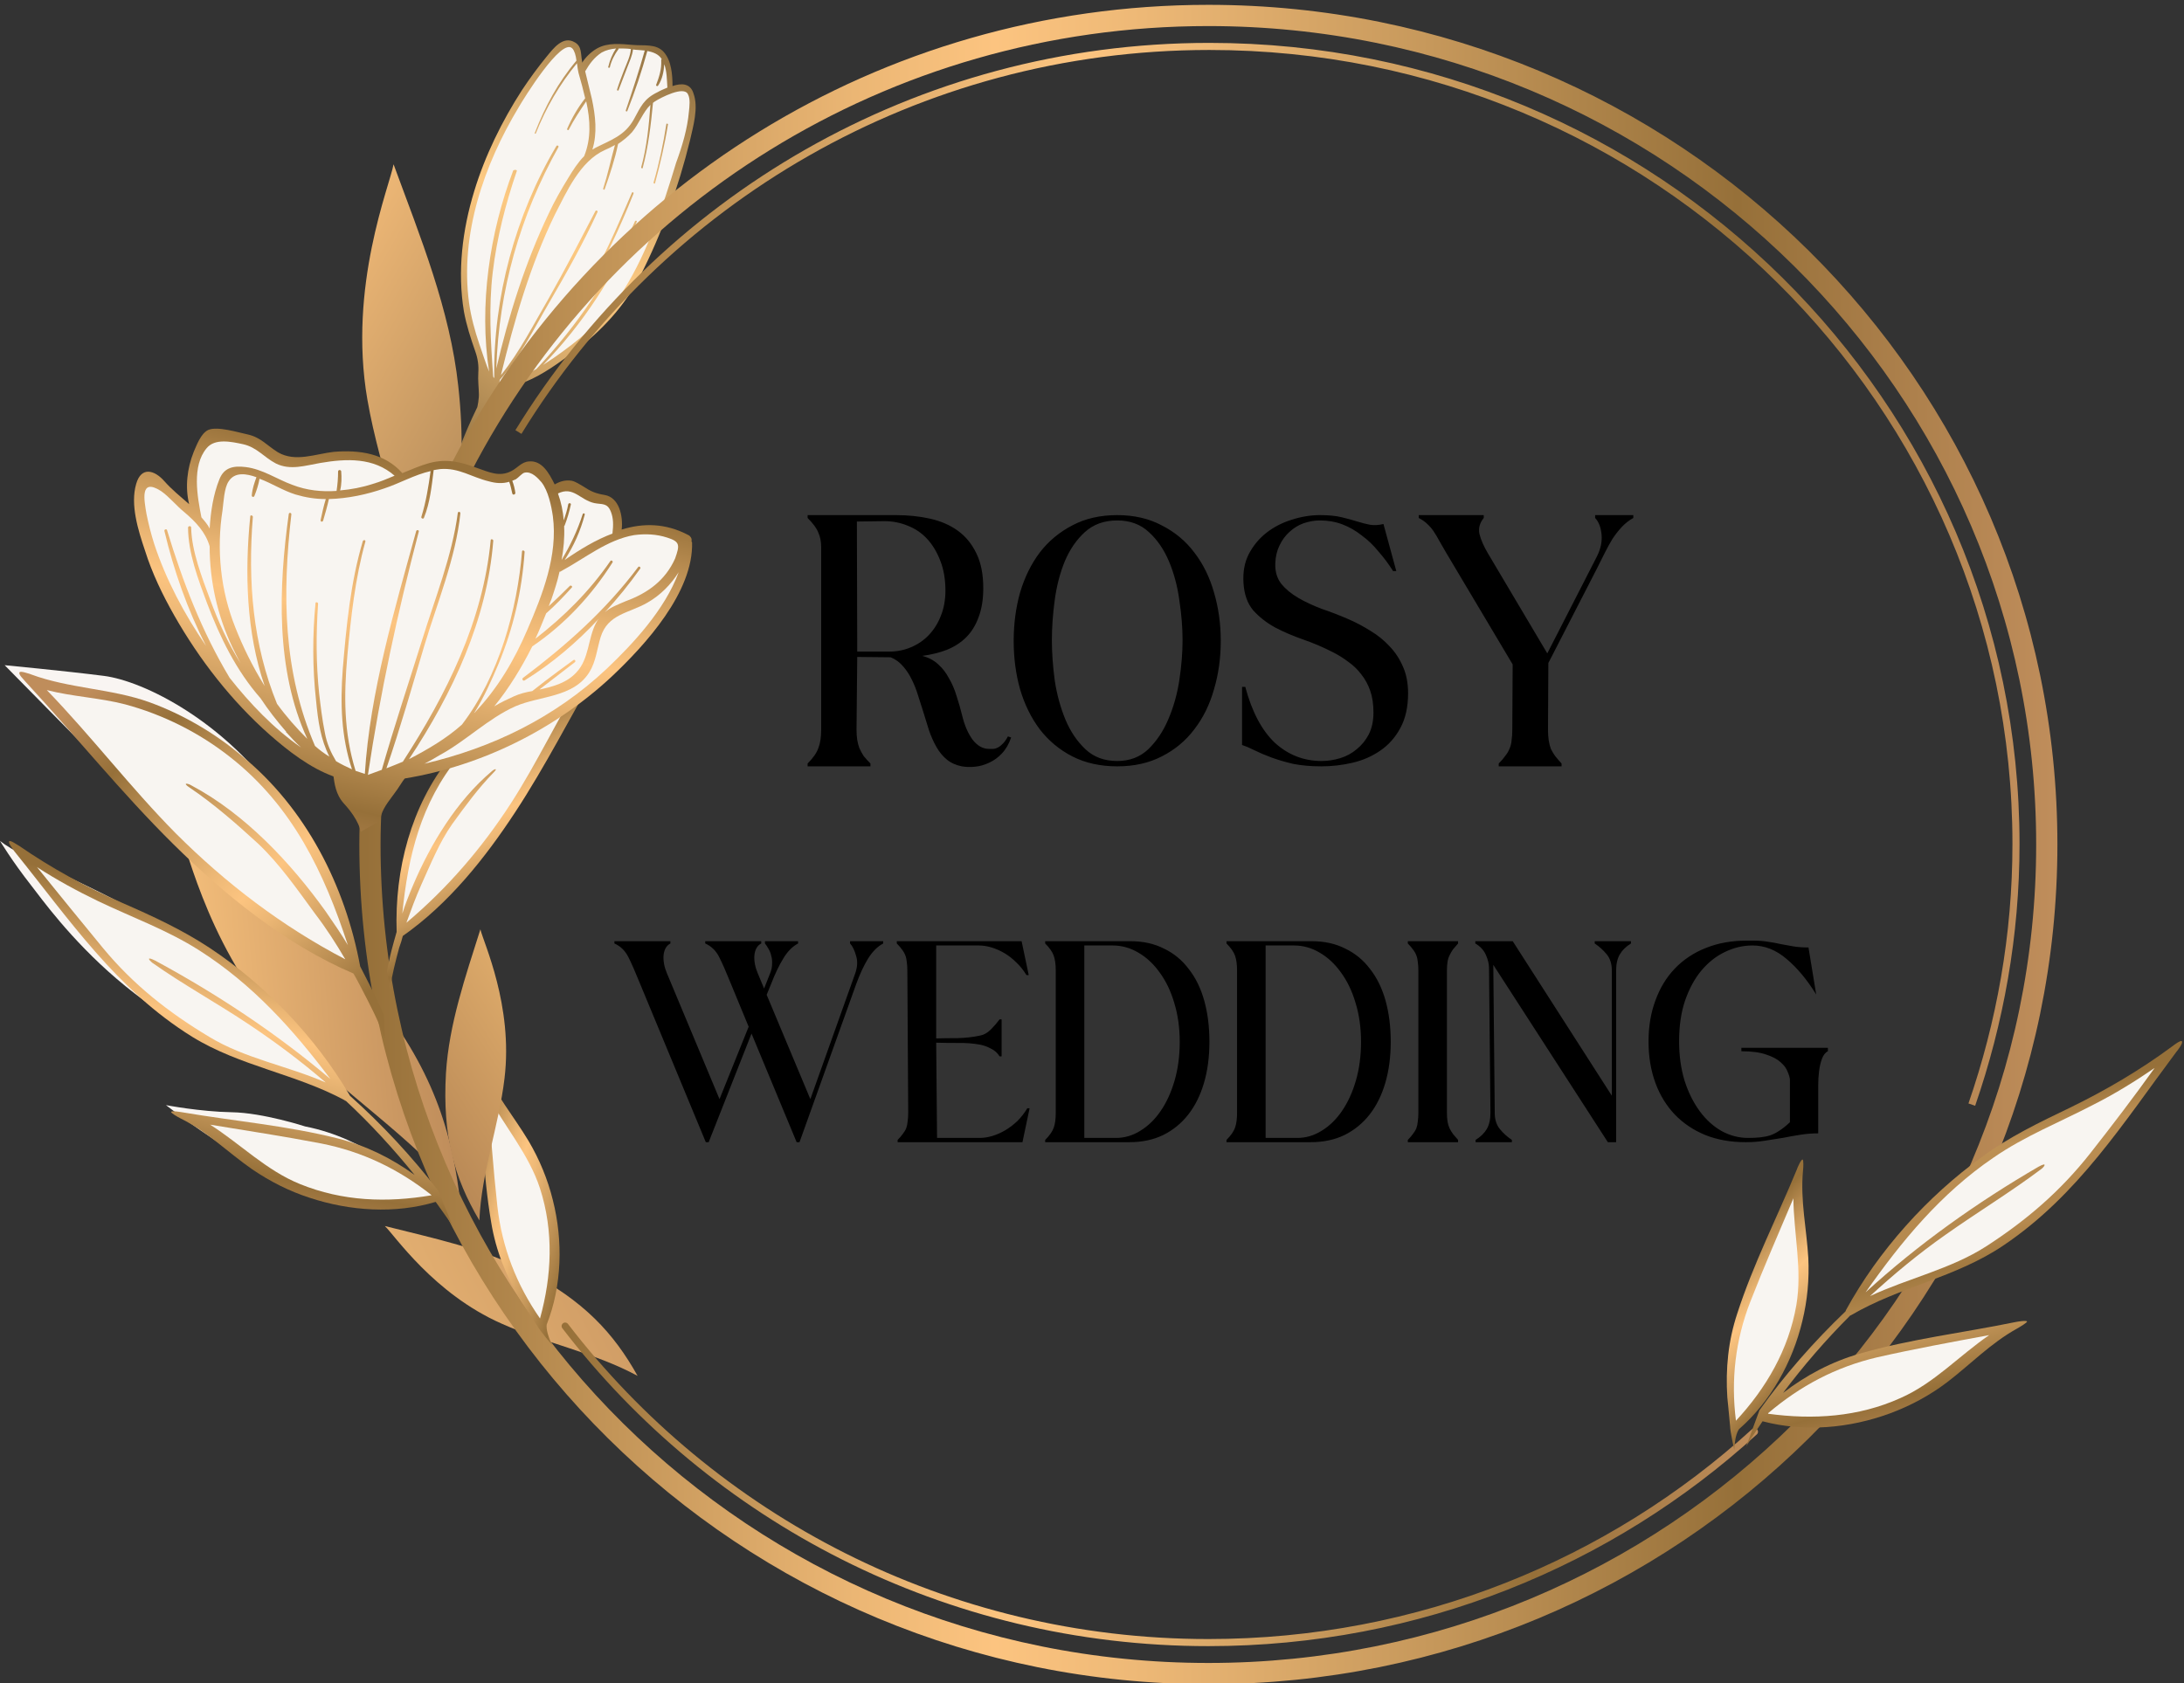 <svg width="144" height="111" viewBox="0 0 144 111" fill="none" xmlns="http://www.w3.org/2000/svg">
<rect x="0" y="0" width="144" height="111" fill="#333333" stroke="none"/>
<g clip-path="url(#clip0_366_109)">
<path d="M45.664 6.212C45.664 6.212 45.799 7.586 45.257 9.529C44.715 11.439 43.835 13.952 43.225 15.56C42.615 17.168 41.836 18.609 40.684 20.183C39.533 21.758 37.636 23.333 35.976 24.271C34.316 25.209 33.232 25.712 32.555 25.175C31.877 24.639 30.794 21.189 30.658 19.513C30.556 17.838 30.624 15.124 31.302 13.215C32.013 11.271 32.589 9.462 33.91 7.251C35.197 5.006 36.925 2.829 37.534 2.929C38.144 2.996 38.279 4.604 38.279 4.604C38.279 4.604 39.025 3.197 40.244 3.063C41.464 2.929 42.209 3.063 42.988 3.298C43.767 3.499 44.377 4.303 44.241 5.777C44.241 5.777 44.241 6.011 44.444 5.978C44.648 5.911 45.291 5.509 45.664 6.212Z" fill="#F8F5F1"/>
<path d="M43.936 8.189C43.936 8.122 44.071 8.155 44.037 8.222C43.834 9.529 43.529 10.802 43.191 12.075C43.191 12.142 43.089 12.109 43.089 12.042C43.462 10.769 43.732 9.496 43.936 8.189Z" fill="url(#paint0_linear_366_109)"/>
<path d="M45.493 9.261C44.748 12.31 43.63 15.426 42.207 18.207C41.157 20.217 39.667 21.825 37.838 23.199C36.889 23.902 35.805 24.706 34.654 25.175C34.315 25.309 34.01 25.511 33.739 25.745C33.637 25.812 33.536 25.913 33.4 26.013C33.4 26.013 33.4 26.013 33.367 26.013C32.621 26.583 32.011 27.32 31.639 28.157C31.029 29.564 30.453 31.005 29.979 32.513C29.335 34.556 28.861 36.667 28.387 38.744L27.676 38.677C28.59 34.623 29.64 30.603 31.47 26.851C31.47 26.851 31.605 26.281 31.571 25.879C31.571 25.645 31.503 25.075 31.537 24.572C31.571 24.103 31.503 23.634 31.334 23.165C31.029 22.294 30.758 21.457 30.589 20.552C30.148 17.905 30.487 15.158 31.266 12.612C31.978 10.266 33.096 7.988 34.416 5.944C34.925 5.174 35.467 4.437 36.042 3.733C36.483 3.197 37.126 2.326 37.905 2.795C38.38 3.063 38.278 3.566 38.38 4.035C38.38 4.068 38.38 4.102 38.38 4.135C38.617 3.767 38.956 3.432 39.362 3.197C40.073 2.795 40.92 2.896 41.733 2.963C42.444 3.03 43.257 2.862 43.766 3.432C44.274 4.001 44.341 4.939 44.341 5.676C44.917 5.475 45.527 5.475 45.73 6.179C46.069 7.117 45.696 8.357 45.493 9.261ZM45.425 7.352C45.459 7.017 45.527 6.514 45.358 6.213C45.087 5.643 43.562 6.447 43.19 6.682C43.156 6.715 43.088 6.749 43.054 6.782C42.919 8.223 42.749 9.663 42.377 11.07C42.377 11.137 42.275 11.104 42.275 11.037C42.648 9.697 42.783 8.29 42.885 6.916C42.377 7.419 42.139 8.156 41.665 8.725C41.394 9.027 41.09 9.261 40.751 9.496C40.547 10.501 40.209 11.506 39.87 12.478C39.836 12.545 39.768 12.511 39.768 12.444C40.073 11.506 40.276 10.534 40.547 9.563C40.31 9.697 40.107 9.797 39.87 9.898C38.244 10.635 37.363 12.645 36.584 14.153C34.959 17.503 33.908 21.122 33.028 24.74C34.281 23.199 35.196 21.356 36.178 19.681C37.262 17.771 38.244 15.861 39.26 13.918C39.294 13.851 39.43 13.885 39.396 13.985C38.447 16.062 37.33 18.039 36.178 20.016C35.196 21.691 34.281 23.567 32.96 25.041C32.96 25.108 32.926 25.142 32.926 25.209C33.163 25.175 33.4 25.142 33.604 25.075C35.365 23.4 36.957 21.624 38.278 19.58C39.667 17.403 40.649 15.057 41.665 12.712C41.699 12.645 41.801 12.679 41.767 12.779C39.972 17.269 37.634 21.758 33.908 25.008C34.416 24.84 34.891 24.606 35.365 24.338C38.109 21.423 40.243 18.24 41.869 14.588C41.902 14.521 42.038 14.555 41.97 14.655C40.581 18.106 38.413 21.39 35.805 24.07C36.279 23.768 36.72 23.467 37.126 23.165C38.684 22.026 40.141 20.72 41.157 19.078C42.715 16.565 43.732 13.55 44.578 10.736C44.985 9.63 45.324 8.491 45.425 7.352ZM34.078 11.271C33.333 13.449 32.757 15.694 32.486 17.972C32.215 20.284 32.35 22.529 32.52 24.84L32.587 24.941V24.907C32.52 19.614 33.976 14.186 36.686 9.63C36.72 9.563 36.855 9.596 36.822 9.697C34.281 14.253 32.892 19.145 32.723 24.304C33.536 20.82 34.62 17.336 36.178 14.086C36.55 13.282 36.991 12.511 37.465 11.741C37.77 11.238 38.109 10.702 38.515 10.3C38.989 9.127 38.922 7.921 38.651 6.682C38.244 7.285 37.838 7.888 37.499 8.558C37.465 8.625 37.363 8.558 37.397 8.491C37.702 7.787 38.109 7.084 38.583 6.481C38.447 5.911 38.312 5.375 38.143 4.805C38.109 4.671 38.075 4.437 38.041 4.169C36.889 5.576 36.009 7.084 35.331 8.792C35.297 8.859 35.23 8.792 35.263 8.759C35.941 7.017 36.788 5.442 38.007 4.001C37.973 3.666 37.871 3.331 37.736 3.197C37.025 2.427 34.484 6.581 34.213 7.05C31.91 10.87 30.318 15.459 30.928 19.982C31.063 20.921 31.3 21.792 31.605 22.696C31.808 23.266 32.011 23.936 32.249 24.505C31.571 20.15 32.282 15.325 33.841 11.238C33.976 11.171 34.078 11.204 34.078 11.271ZM38.583 4.705C38.718 5.308 38.888 5.911 39.023 6.514C39.26 7.62 39.396 8.792 39.057 9.864C39.125 9.831 39.193 9.797 39.227 9.764C40.276 9.228 41.191 8.96 41.801 7.854C42.241 7.05 42.444 6.514 43.359 6.078C43.528 5.978 43.766 5.877 44.003 5.777C43.969 5.241 43.969 4.705 43.799 4.236C43.766 4.738 43.664 5.241 43.393 5.643C43.359 5.71 43.257 5.676 43.257 5.609C43.461 5.073 43.63 4.571 43.596 3.968C43.596 3.934 43.596 3.934 43.63 3.901C43.427 3.566 43.054 3.432 42.681 3.365C42.309 4.705 41.869 6.045 41.361 7.318C41.327 7.385 41.259 7.352 41.259 7.285C41.699 5.978 42.139 4.671 42.512 3.331C42.241 3.298 41.97 3.298 41.733 3.264C41.699 3.666 41.496 4.068 41.361 4.437C41.157 4.939 40.988 5.442 40.785 5.944C40.751 6.011 40.683 5.978 40.683 5.911C40.819 5.475 40.988 5.04 41.157 4.604C41.327 4.169 41.564 3.7 41.598 3.231C41.327 3.197 41.056 3.197 40.785 3.197V3.231C40.514 3.599 40.31 4.001 40.209 4.437C40.175 4.504 40.073 4.47 40.107 4.403C40.209 3.968 40.378 3.566 40.615 3.197C40.276 3.231 39.972 3.298 39.667 3.465C39.159 3.8 38.854 4.236 38.583 4.705Z" fill="url(#paint1_linear_366_109)"/>
<path d="M11.824 54.791C12.4 56.064 13.89 63.133 19.242 68.594C22.731 72.18 27.067 74.927 30.285 78.779C29.642 73.72 28.016 69.532 23.748 64.541C20.36 60.654 16.024 57.773 11.824 54.791Z" fill="url(#paint2_linear_366_109)"/>
<path d="M25.949 10.835C25.712 12.209 22.934 18.876 24.222 26.347C25.069 31.239 27.067 35.929 27.541 40.888C29.878 36.365 30.929 31.976 30.217 25.476C29.675 20.417 27.711 15.626 25.949 10.835Z" fill="url(#paint3_linear_366_109)"/>
<path d="M25.374 80.857C26.018 81.461 28.592 85.314 33.063 87.29C35.976 88.597 39.194 89.2 42.04 90.741C40.447 87.893 38.483 85.782 34.757 83.839C31.81 82.331 28.558 81.661 25.374 80.857Z" fill="url(#paint4_linear_366_109)"/>
<path d="M24.459 53.016C24.425 53.92 24.392 54.791 24.392 55.696C24.392 85.916 49.153 110.374 79.673 110.374C110.226 110.374 134.953 85.882 134.953 55.696C134.953 25.476 110.192 1.019 79.673 1.019C58.197 1.019 39.567 13.113 30.421 30.837" stroke="url(#paint5_linear_366_109)" stroke-width="1.4" stroke-miterlimit="10"/>
<path d="M130.009 72.85C131.872 67.456 132.922 61.694 132.922 55.663C132.922 26.615 109.109 3.062 79.741 3.062C60.433 3.062 43.531 13.248 34.182 28.492" stroke="url(#paint6_linear_366_109)" stroke-width="0.467" stroke-miterlimit="10"/>
<path d="M37.263 87.457C46.984 100.121 62.363 108.33 79.672 108.33C93.56 108.33 106.194 103.07 115.679 94.426" stroke="url(#paint7_linear_366_109)" stroke-width="0.467" stroke-miterlimit="10" stroke-linecap="round" stroke-linejoin="round"/>
<path d="M22.223 61.292C22.223 61.292 19.547 60.387 16.024 58.076C12.501 55.764 10.096 53.687 8.03 51.676C5.997 49.666 0.307 43.87 0.307 43.87C0.307 43.87 4.202 44.239 6.844 44.574C9.486 44.909 14.872 47.589 18.53 52.883C22.189 58.21 22.223 61.292 22.223 61.292Z" fill="#F9F5F2"/>
<path d="M20.326 70.371C20.326 70.371 16.668 64.642 11.282 61.392C5.862 58.176 1.662 56.769 0.002 55.462C0.002 55.462 0.781 56.769 2.068 58.41C3.355 60.052 9.69 69.165 20.326 70.371Z" fill="#F9F5F2"/>
<path d="M26.864 77.775C26.864 77.775 24.222 75.095 20.123 74.291C20.123 74.291 17.345 73.387 15.279 73.353C13.213 73.319 10.943 72.884 10.943 72.884C10.943 72.884 14.805 75.899 17.684 77.205C20.597 78.479 24.764 78.915 26.864 77.775Z" fill="#F9F5F2"/>
<path d="M0.611 55.477C0.713 55.41 1.119 55.712 1.255 55.779C3.389 57.253 5.658 58.493 8.029 59.531C10.028 60.402 11.993 61.307 13.822 62.513C17.514 64.959 20.799 68.41 23.035 72.196C23.069 72.229 23.069 72.263 23.069 72.263C25.203 74.172 27.134 76.249 28.895 78.528L29.844 80.84C29.437 80.27 28.997 79.634 28.726 79.265C26.05 80.069 23.069 79.868 20.427 78.997C19.072 78.561 17.819 77.924 16.633 77.121C15.041 76.015 13.686 74.641 11.925 73.771C11.654 73.636 11.281 73.401 11.281 73.335C11.315 73.234 11.891 73.335 12.094 73.368C15.448 73.938 18.936 74.239 22.256 75.077C24.119 75.546 25.813 76.384 27.337 77.489C25.948 75.781 24.458 74.139 22.798 72.598C22.764 72.598 22.73 72.598 22.73 72.564C19.512 70.822 15.82 70.32 12.67 68.376C7.657 65.26 4.574 60.637 0.95 56.148C0.882 56.047 0.51 55.578 0.611 55.477Z" fill="url(#paint8_linear_366_109)"/>
<path d="M21.173 75.412C18.734 74.942 16.295 74.574 13.856 74.172C15.855 75.445 17.549 77.187 19.784 78.092C22.596 79.231 25.509 79.331 28.456 78.829L28.422 78.795C26.254 77.087 23.883 75.947 21.173 75.412Z" fill="#F8F5F1"/>
<path d="M6.809 62.547C8.808 64.959 11.111 66.769 13.787 68.376C16.158 69.817 18.936 70.286 21.476 71.392C19.884 70.018 18.191 68.745 16.429 67.573C14.329 66.165 12.059 64.926 10.027 63.485C9.824 63.318 9.621 63.05 10.23 63.351C14.261 65.529 18.224 68.142 21.781 71.157C19.342 67.908 16.666 64.926 13.143 62.681C11.043 61.341 8.706 60.503 6.47 59.431C5.082 58.761 3.727 58.024 2.439 57.187C3.896 58.996 5.353 60.771 6.809 62.547Z" fill="#F8F5F1"/>
<path d="M36.418 88.73C36.113 88.094 36.011 87.658 36.045 87.357C37.061 84.777 37.129 81.828 36.452 79.148C36.113 77.775 35.571 76.468 34.86 75.262C33.877 73.62 32.624 72.146 31.879 70.337C31.777 70.069 31.574 69.667 31.506 69.667C31.405 69.667 31.439 70.269 31.472 70.471C31.777 73.821 31.811 77.272 32.387 80.623C32.692 82.498 33.403 84.241 34.385 85.849C34.385 85.849 35.029 86.82 35.435 87.457C35.571 87.725 36.418 88.73 36.418 88.73Z" fill="url(#paint9_linear_366_109)"/>
<path d="M35.605 86.954C36.383 84.14 36.519 81.225 35.605 78.377C34.859 76.099 33.267 74.29 32.149 72.213C32.353 74.659 32.522 77.104 32.793 79.55C33.098 82.264 34.046 84.71 35.605 86.954Z" fill="#F8F5F1"/>
<path d="M114.351 95.645C114.377 94.941 114.489 94.508 114.659 94.255C116.758 92.42 118.188 89.829 118.833 87.139C119.171 85.765 119.298 84.358 119.229 82.965C119.121 81.061 118.696 79.185 118.877 77.239C118.911 76.955 118.918 76.506 118.858 76.475C118.768 76.429 118.518 76.981 118.454 77.175C117.168 80.292 115.595 83.376 114.548 86.615C113.947 88.421 113.767 90.291 113.89 92.165C113.89 92.165 114.008 93.319 114.073 94.069C114.068 94.368 114.351 95.645 114.351 95.645Z" fill="url(#paint10_linear_366_109)"/>
<path d="M114.457 93.699C116.454 91.548 117.928 89.017 118.441 86.072C118.839 83.71 118.27 81.382 118.245 79.03C117.289 81.297 116.303 83.548 115.407 85.845C114.416 88.396 114.119 90.999 114.457 93.699Z" fill="#F8F5F1"/>
<path d="M23.748 63.736C23.748 63.736 24.493 65.177 24.764 65.747C24.933 66.115 25.137 66.517 25.306 66.919L25.374 68.494C24.967 67.355 24.391 66.249 23.815 65.144C23.646 64.809 23.477 64.507 23.307 64.206C18.836 62.296 14.839 59.046 11.418 55.662C7.997 52.278 4.982 48.526 1.696 44.975C1.561 44.807 1.188 44.472 1.29 44.338C1.358 44.237 1.832 44.405 2.035 44.472C4.542 45.41 7.353 45.41 9.86 46.315C12.061 47.119 14.128 48.325 15.923 49.833C20.157 53.283 22.765 58.409 23.748 63.736Z" fill="url(#paint11_linear_366_109)"/>
<path d="M8.235 46.449C6.541 46.013 4.78 45.946 3.086 45.511C6.033 48.56 8.607 51.943 11.588 54.959C14.908 58.276 18.6 61.09 22.766 63.268C22.157 62.229 21.513 61.224 20.768 60.252C19.616 58.678 18.43 56.969 17.008 55.629C15.585 54.322 14.095 53.016 12.503 51.943C11.995 51.608 12.367 51.642 12.638 51.809C16.161 53.686 19.176 56.902 21.479 60.118C21.987 60.855 22.495 61.592 22.936 62.329C21.377 57.572 19.311 53.183 15.179 49.933C13.146 48.325 10.741 47.119 8.235 46.449Z" fill="#F8F5F1"/>
<path d="M29.675 49.934C30.759 48.56 32.08 47.354 33.605 46.382C35.332 45.31 37.398 44.874 39.092 43.802C39.227 43.735 39.566 43.534 39.634 43.601C39.702 43.668 39.498 44.003 39.431 44.138C37.602 47.287 35.976 50.503 33.977 53.552C31.979 56.601 29.574 59.616 26.559 61.727C26.491 61.995 26.423 62.229 26.322 62.497C26.085 63.368 25.848 64.306 25.712 65.211L25.509 64.038C25.577 63.703 25.644 63.402 25.712 63.1C25.814 62.631 26.152 61.459 26.152 61.459C26.017 57.338 27.101 53.15 29.675 49.934Z" fill="url(#paint12_linear_366_109)"/>
<path d="M30.251 49.9C27.745 52.949 26.898 56.5 26.525 60.252C26.729 59.616 26.966 59.013 27.237 58.376C28.388 55.662 30.116 52.815 32.419 50.871C32.589 50.704 32.86 50.637 32.555 50.938C31.539 51.977 30.658 53.183 29.811 54.356C28.964 55.562 28.388 57.002 27.779 58.343C27.406 59.18 27.101 60.018 26.796 60.855C29.506 58.577 31.776 55.93 33.706 52.949C35.434 50.268 36.789 47.353 38.483 44.64C37.331 45.243 36.01 45.544 34.858 46.147C33.063 47.119 31.505 48.392 30.251 49.9Z" fill="#F8F5F1"/>
<path d="M25.917 52.446C25.409 53.116 25.104 53.585 25.07 54.121L23.783 54.858C23.783 54.858 23.715 54.121 22.665 52.982C22.123 52.379 22.055 51.642 21.988 51.206C20.429 50.637 19.007 49.531 17.787 48.459C15.247 46.214 13.147 43.501 11.487 40.586C10.708 39.212 10.03 37.805 9.556 36.297C9.116 34.991 8.574 33.282 8.98 31.908C9.319 30.736 10.2 31.004 10.843 31.741C11.318 32.277 11.893 32.746 12.469 33.248C12.198 32.109 12.334 30.903 12.774 29.798C12.977 29.329 13.248 28.591 13.723 28.357C14.332 28.089 15.721 28.524 16.365 28.659C17.212 28.86 17.618 29.396 18.329 29.831C19.481 30.501 20.802 29.932 22.021 29.798C23.715 29.664 25.375 29.898 26.527 31.205C27.102 30.97 27.712 30.702 28.322 30.535C29.474 30.233 30.388 30.468 31.472 30.87C32.251 31.138 32.929 31.473 33.708 31.071C34.114 30.87 34.385 30.468 34.859 30.434C35.74 30.334 36.214 31.238 36.553 31.908C36.553 31.908 36.553 31.942 36.587 31.942C36.926 31.741 37.298 31.64 37.705 31.707C37.976 31.774 38.213 31.942 38.45 32.076C38.958 32.411 39.263 32.545 39.873 32.645C40.821 32.813 41.092 34.019 40.99 34.924C42.413 34.488 43.87 34.488 45.394 35.292C45.529 35.359 45.631 35.527 45.597 35.661V35.694C45.597 35.728 45.597 35.728 45.631 35.761C45.733 39.045 42.549 42.529 40.347 44.606C36.621 48.091 31.777 50.503 26.696 51.34C26.527 51.508 26.357 51.876 25.917 52.446Z" fill="url(#paint13_linear_366_109)"/>
<path d="M12.163 33.785C11.655 33.383 11.147 32.747 10.605 32.378C9.182 31.474 9.521 33.048 9.656 33.886C9.792 34.556 9.961 35.226 10.164 35.862C10.944 38.241 12.163 40.52 13.586 42.597C12.366 40.218 11.451 37.605 10.842 35.025C10.808 34.924 10.977 34.857 11.011 34.958C12.061 38.409 13.315 41.659 15.144 44.707C16.465 46.383 18.057 48.058 19.852 49.297C19.513 48.996 19.209 48.661 18.904 48.326C18.87 48.326 18.87 48.292 18.87 48.292C18.87 48.292 18.87 48.292 18.87 48.259C18.26 47.555 17.684 46.818 17.176 46.047C15.584 44.238 14.5 42.027 13.653 39.782C13.077 38.241 12.4 36.466 12.4 34.79C12.4 34.69 12.603 34.656 12.603 34.79C12.637 36.365 13.315 38.074 13.857 39.548C14.399 41.022 15.042 42.429 15.855 43.736C15.652 43.367 15.482 42.999 15.313 42.664C14.331 40.587 13.823 38.308 13.823 36.03C13.552 35.092 12.908 34.422 12.163 33.785Z" fill="#F8F5F1"/>
<path d="M21.106 30.535C20.124 30.703 19.141 31.038 18.193 30.569C17.414 30.166 16.939 29.497 16.025 29.296C15.246 29.128 14.162 28.893 13.62 29.564C12.638 30.736 13.01 32.746 13.281 34.12C13.484 34.354 13.688 34.589 13.823 34.857C13.891 33.751 14.06 32.612 14.467 31.607C14.772 30.837 15.381 30.703 16.194 30.803C17.312 30.937 18.261 31.607 19.277 31.976C20.225 32.344 21.207 32.445 22.19 32.378C22.258 31.942 22.291 31.54 22.291 31.105C22.291 30.971 22.461 30.971 22.495 31.071C22.529 31.507 22.529 31.942 22.427 32.344C23.172 32.277 23.884 32.143 24.595 31.909C25.069 31.775 25.543 31.574 26.017 31.373C24.629 30.166 22.867 30.233 21.106 30.535Z" fill="#F8F5F1"/>
<path d="M40.279 33.751C40.042 33.148 39.703 33.282 39.195 33.181C38.247 32.98 37.806 32.042 36.79 32.545C36.993 33.114 37.129 33.717 37.163 34.32C37.298 33.952 37.4 33.617 37.468 33.248C37.501 33.148 37.671 33.181 37.637 33.282C37.535 33.751 37.4 34.22 37.23 34.655C37.197 34.689 37.197 34.689 37.197 34.722C37.23 35.459 37.163 36.197 37.027 36.934C37.603 35.962 38.077 34.99 38.416 33.918C38.45 33.818 38.585 33.851 38.551 33.952C38.281 34.99 37.84 35.995 37.23 36.934C38.247 36.23 39.297 35.593 40.381 35.191C40.448 34.622 40.448 34.186 40.279 33.751Z" fill="#F8F5F1"/>
<path d="M44.005 35.459C43.294 35.225 42.549 35.191 41.803 35.292C40.042 35.593 38.551 36.833 36.993 37.67C36.959 37.704 36.926 37.704 36.892 37.704C36.756 38.34 36.553 38.944 36.35 39.547C36.282 39.681 36.248 39.815 36.18 39.982C36.655 39.547 37.095 39.111 37.569 38.642C37.637 38.575 37.772 38.675 37.705 38.743C37.163 39.346 36.621 39.915 36.011 40.451C35.774 41.021 35.571 41.557 35.3 42.126C37.197 40.652 38.856 39.011 40.245 37C40.313 36.9 40.448 37.034 40.381 37.101C39.026 39.245 37.23 41.188 35.096 42.629C34.385 44.036 33.572 45.376 32.59 46.582C33.03 46.314 33.471 46.113 33.911 45.912C34.283 45.745 34.69 45.644 35.096 45.577C35.367 45.376 35.638 45.142 35.909 44.941C36.519 44.472 37.163 44.003 37.806 43.534C37.908 43.467 37.976 43.601 37.908 43.668C37.129 44.271 36.384 44.84 35.605 45.443C35.605 45.477 35.571 45.477 35.571 45.477C36.485 45.276 37.366 45.041 38.01 44.338C38.856 43.433 38.755 42.126 39.297 41.088C39.364 40.954 39.432 40.853 39.5 40.786C38.043 42.361 36.384 43.768 34.588 44.874C34.487 44.941 34.385 44.773 34.487 44.706C37.332 42.562 39.907 40.284 42.074 37.402C42.142 37.302 42.278 37.436 42.21 37.503C41.498 38.508 40.719 39.48 39.873 40.384C40.245 40.049 40.719 39.882 41.261 39.647C42.718 39.111 43.87 38.273 44.513 36.833C44.818 35.962 44.852 35.727 44.005 35.459Z" fill="#F8F5F1"/>
<path d="M40.006 44.103C41.734 42.461 43.834 40.217 44.749 37.737C44.24 38.541 43.563 39.245 42.682 39.748C41.463 40.451 40.074 40.485 39.6 42.026C39.363 42.796 39.295 43.634 38.855 44.337C37.805 46.013 35.603 45.879 33.977 46.582C32.182 47.386 30.725 48.86 28.998 49.798C28.659 50 28.32 50.201 27.981 50.368C32.419 49.33 36.551 47.353 40.006 44.103Z" fill="#F8F5F1"/>
<path d="M30.457 47.789C32.896 44.606 34.115 40.15 34.42 36.364C34.42 36.264 34.59 36.297 34.59 36.398C34.42 38.944 33.844 41.457 32.862 43.802C32.422 44.84 31.914 45.98 31.27 47.018C31.304 46.985 31.338 46.985 31.338 46.951C32.828 45.377 33.912 43.534 34.759 41.557C35.775 39.212 36.791 36.632 36.453 34.052C36.351 33.349 36.148 32.377 35.707 31.808C35.47 31.54 35.064 31.07 34.59 31.171C34.42 31.204 34.183 31.506 34.014 31.607C33.946 31.64 33.844 31.674 33.777 31.707C33.878 31.975 33.946 32.243 33.98 32.511C33.98 32.612 33.811 32.679 33.777 32.545C33.709 32.277 33.675 32.042 33.574 31.774C33.133 31.908 32.693 31.875 32.218 31.741C31.101 31.473 30.254 30.836 29.035 30.936C28.865 30.97 28.73 30.97 28.594 31.003C28.459 32.076 28.357 33.148 27.951 34.153C27.917 34.253 27.747 34.186 27.781 34.086C28.086 33.114 28.255 32.076 28.391 31.07C27.341 31.305 26.358 31.875 25.342 32.21C24.191 32.612 22.937 32.88 21.684 32.913C21.582 33.382 21.447 33.851 21.311 34.32C21.277 34.454 21.108 34.421 21.142 34.287C21.244 33.818 21.345 33.349 21.481 32.913C20.803 32.913 20.16 32.813 19.482 32.612C18.635 32.344 17.924 31.875 17.111 31.573C17.043 31.975 16.908 32.377 16.772 32.712C16.738 32.813 16.569 32.779 16.603 32.645C16.637 32.243 16.772 31.841 16.908 31.473C16.264 31.238 15.485 31.104 15.079 31.741C14.774 32.176 14.74 33.148 14.672 33.65C14.266 36.23 14.537 38.944 15.519 41.39C15.993 42.596 16.637 43.936 17.45 45.242C16.23 41.691 16.129 37.738 16.501 34.052C16.501 33.952 16.671 33.985 16.671 34.086C16.332 38.374 16.671 42.495 18.263 46.415C18.873 47.253 19.55 48.023 20.261 48.727C18.161 44.17 18.364 38.743 19.042 33.885C19.076 33.784 19.211 33.818 19.211 33.918C18.602 39.212 18.669 44.304 20.769 49.196C21.074 49.464 21.379 49.698 21.718 49.899C21.142 48.76 20.973 47.588 20.837 46.181C20.6 44.036 20.6 41.892 20.803 39.781C20.803 39.681 20.973 39.714 20.973 39.815C20.837 41.792 20.837 43.735 21.04 45.712C21.142 46.583 21.244 47.454 21.413 48.291C21.549 49.062 21.82 49.631 22.158 50.201C22.497 50.402 22.836 50.569 23.208 50.737C22.497 48.593 22.429 46.415 22.599 44.137C22.836 41.289 23.107 38.441 23.92 35.694C23.953 35.593 24.123 35.593 24.089 35.727C23.412 38.173 23.14 40.686 22.903 43.232C22.666 45.879 22.666 48.325 23.445 50.837C23.649 50.904 23.852 50.971 24.055 51.038C24.394 45.645 26.02 40.183 27.442 35.024C27.476 34.923 27.646 34.957 27.612 35.057C26.223 40.384 25.071 45.678 24.258 51.105C24.563 51.005 24.868 50.871 25.173 50.77C25.986 47.923 26.934 45.075 27.815 42.261C28.662 39.513 29.814 36.666 30.186 33.818C30.22 33.717 30.355 33.751 30.355 33.851C30.051 36.8 28.831 39.748 27.984 42.562C27.171 45.276 26.392 48.023 25.478 50.67C25.85 50.536 26.223 50.368 26.562 50.234C29.441 45.779 31.846 40.987 32.354 35.627C32.354 35.526 32.523 35.56 32.523 35.66C32.117 40.887 29.847 45.712 26.968 50.067C28.188 49.43 29.407 48.727 30.457 47.789Z" fill="#F8F5F1"/>
<path d="M31.674 61.291C31.877 62.162 33.841 66.317 33.266 71.108C32.893 74.257 31.741 77.306 31.606 80.489C29.946 77.674 29.167 74.927 29.404 70.773C29.607 67.523 30.691 64.407 31.674 61.291Z" fill="url(#paint14_linear_366_109)"/>
<path d="M50.549 65.608L53.43 72.489L56.387 64.197C56.538 63.771 56.557 63.383 56.444 63.032C56.343 62.668 56.211 62.399 56.048 62.223V62.073H58.233V62.223C57.856 62.424 57.523 62.756 57.235 63.22C56.958 63.671 56.701 64.222 56.462 64.874L52.715 75.328H52.526L49.551 68.165L46.726 75.328H46.537L42.13 64.705C41.879 64.078 41.647 63.552 41.434 63.126C41.22 62.7 40.913 62.399 40.511 62.223V62.073H44.202V62.223C43.938 62.361 43.788 62.624 43.75 63.013C43.725 63.389 43.8 63.784 43.976 64.197L47.441 72.489L49.362 67.713L48.119 64.705C47.868 64.078 47.636 63.552 47.422 63.126C47.209 62.7 46.901 62.399 46.5 62.223V62.073H50.191V62.223C49.927 62.361 49.777 62.624 49.739 63.013C49.714 63.389 49.789 63.784 49.965 64.197L50.379 65.194L50.775 64.197C50.863 63.984 50.907 63.778 50.907 63.577C50.919 63.376 50.9 63.195 50.85 63.032C50.812 62.856 50.75 62.7 50.662 62.562C50.587 62.424 50.511 62.311 50.436 62.223V62.073H52.62V62.223C52.244 62.424 51.917 62.756 51.641 63.22C51.365 63.671 51.101 64.222 50.85 64.874L50.549 65.608ZM64.59 75.047C64.866 75.047 65.149 75.003 65.438 74.915C65.726 74.827 66.009 74.702 66.285 74.539C66.561 74.376 66.825 74.175 67.076 73.937C67.327 73.687 67.547 73.404 67.735 73.091H67.886L67.415 75.328H59.185V75.178C59.323 75.04 59.436 74.908 59.524 74.783C59.624 74.658 59.7 74.533 59.75 74.407C59.8 74.269 59.832 74.119 59.844 73.956C59.869 73.793 59.882 73.605 59.882 73.392L59.825 64.009C59.825 63.796 59.813 63.608 59.788 63.445C59.775 63.282 59.744 63.138 59.694 63.013C59.643 62.875 59.568 62.743 59.468 62.618C59.38 62.493 59.267 62.361 59.129 62.223V62.073H67.359L67.829 64.31H67.679C67.49 63.997 67.271 63.721 67.02 63.483C66.769 63.232 66.505 63.025 66.229 62.862C65.952 62.7 65.67 62.574 65.381 62.486C65.092 62.399 64.81 62.355 64.534 62.355H61.727V68.484C62.154 68.472 62.625 68.466 63.14 68.466C63.655 68.453 64.151 68.397 64.628 68.296C64.879 68.246 65.111 68.115 65.325 67.901C65.538 67.689 65.733 67.463 65.909 67.225H66.04V69.669H65.909C65.77 69.443 65.582 69.274 65.343 69.161C65.118 69.036 64.879 68.948 64.628 68.898C64.151 68.81 63.655 68.773 63.14 68.785C62.625 68.785 62.154 68.779 61.727 68.767L61.784 75.047H64.59ZM74.544 62.073C75.373 62.073 76.107 62.236 76.747 62.562C77.4 62.875 77.947 63.326 78.386 63.915C78.838 64.492 79.177 65.188 79.403 66.002C79.629 66.817 79.742 67.72 79.742 68.71C79.742 69.7 79.623 70.603 79.384 71.418C79.146 72.232 78.8 72.928 78.348 73.505C77.897 74.081 77.344 74.533 76.691 74.858C76.038 75.172 75.297 75.328 74.469 75.328H68.913V75.178C69.202 74.89 69.39 74.62 69.478 74.369C69.566 74.119 69.61 73.793 69.61 73.392V64.009C69.61 63.608 69.566 63.282 69.478 63.032C69.39 62.781 69.202 62.511 68.913 62.223V62.073H74.544ZM71.493 62.355V75.047H73.583C74.149 75.047 74.683 74.89 75.184 74.577C75.699 74.263 76.145 73.83 76.522 73.279C76.911 72.715 77.218 72.044 77.445 71.267C77.67 70.49 77.784 69.638 77.784 68.71C77.784 67.782 77.664 66.93 77.426 66.153C77.2 65.376 76.879 64.705 76.465 64.141C76.064 63.577 75.593 63.138 75.053 62.825C74.525 62.511 73.96 62.355 73.358 62.355H71.493ZM86.499 62.073C87.328 62.073 88.062 62.236 88.702 62.562C89.355 62.875 89.901 63.326 90.341 63.915C90.792 64.492 91.132 65.188 91.358 66.002C91.583 66.817 91.697 67.72 91.697 68.71C91.697 69.7 91.577 70.603 91.339 71.418C91.1 72.232 90.755 72.928 90.303 73.505C89.851 74.081 89.299 74.533 88.646 74.858C87.993 75.172 87.252 75.328 86.424 75.328H80.868V75.178C81.156 74.89 81.345 74.62 81.432 74.369C81.521 74.119 81.564 73.793 81.564 73.392V64.009C81.564 63.608 81.521 63.282 81.432 63.032C81.345 62.781 81.156 62.511 80.868 62.223V62.073H86.499ZM83.448 62.355V75.047H85.538C86.103 75.047 86.637 74.89 87.139 74.577C87.654 74.263 88.099 73.83 88.476 73.279C88.865 72.715 89.173 72.044 89.399 71.267C89.625 70.49 89.738 69.638 89.738 68.71C89.738 67.782 89.619 66.93 89.38 66.153C89.154 65.376 88.834 64.705 88.419 64.141C88.018 63.577 87.547 63.138 87.007 62.825C86.48 62.511 85.915 62.355 85.312 62.355H83.448ZM93.519 64.009C93.519 63.796 93.506 63.608 93.481 63.445C93.469 63.282 93.437 63.138 93.387 63.013C93.337 62.875 93.262 62.743 93.161 62.618C93.074 62.493 92.96 62.361 92.823 62.223V62.073H96.137V62.223C96.011 62.361 95.898 62.493 95.798 62.618C95.71 62.743 95.635 62.875 95.572 63.013C95.509 63.138 95.465 63.282 95.44 63.445C95.415 63.608 95.402 63.796 95.402 64.009V73.392C95.402 73.605 95.415 73.793 95.44 73.956C95.465 74.119 95.509 74.269 95.572 74.407C95.635 74.533 95.71 74.658 95.798 74.783C95.898 74.908 96.011 75.04 96.137 75.178V75.328H92.823V75.178C92.96 75.04 93.074 74.908 93.161 74.783C93.262 74.658 93.337 74.533 93.387 74.407C93.437 74.269 93.469 74.119 93.481 73.956C93.506 73.793 93.519 73.605 93.519 73.392V64.009ZM106.558 75.328H106.012L98.459 63.633L98.554 73.392C98.554 73.83 98.667 74.188 98.893 74.464C99.119 74.739 99.382 74.977 99.684 75.178V75.328H97.292V75.178C97.619 74.977 97.863 74.739 98.027 74.464C98.189 74.188 98.271 73.83 98.271 73.392L98.177 63.84C98.177 63.577 98.108 63.289 97.97 62.975C97.832 62.662 97.599 62.411 97.273 62.223V62.073H99.74L106.275 72.264V64.009C106.275 63.571 106.162 63.213 105.937 62.938C105.71 62.662 105.447 62.424 105.146 62.223V62.073H107.537V62.223C107.21 62.424 106.966 62.662 106.803 62.938C106.639 63.213 106.558 63.571 106.558 64.009V75.328ZM119.882 74.746C119.48 74.746 119.085 74.777 118.695 74.84C118.306 74.902 117.917 74.971 117.528 75.047C117.138 75.109 116.743 75.172 116.341 75.235C115.952 75.297 115.538 75.328 115.098 75.328C114.119 75.328 113.234 75.172 112.443 74.858C111.652 74.533 110.98 74.081 110.427 73.505C109.875 72.928 109.448 72.232 109.147 71.418C108.845 70.59 108.695 69.681 108.695 68.691C108.695 67.701 108.845 66.799 109.147 65.984C109.448 65.156 109.875 64.454 110.427 63.878C110.993 63.289 111.67 62.837 112.461 62.524C113.265 62.198 114.163 62.035 115.155 62.035H115.569C115.958 62.035 116.291 62.06 116.567 62.11C116.856 62.148 117.132 62.198 117.396 62.261C117.672 62.311 117.948 62.361 118.224 62.411C118.513 62.461 118.852 62.486 119.241 62.486L119.75 65.589C119.147 64.611 118.495 63.828 117.791 63.239C117.101 62.649 116.353 62.355 115.55 62.355C114.922 62.355 114.313 62.499 113.723 62.787C113.146 63.063 112.631 63.47 112.179 64.009C111.739 64.536 111.382 65.194 111.105 65.984C110.842 66.761 110.71 67.657 110.71 68.672C110.71 69.612 110.829 70.478 111.068 71.267C111.319 72.044 111.652 72.715 112.066 73.279C112.48 73.843 112.964 74.282 113.516 74.595C114.069 74.896 114.652 75.047 115.268 75.047C115.569 75.047 115.832 75.034 116.059 75.009C116.297 74.984 116.517 74.94 116.718 74.877C116.931 74.802 117.138 74.696 117.339 74.557C117.553 74.419 117.779 74.238 118.017 74.012V71.192C118.004 71.054 117.954 70.885 117.866 70.684C117.791 70.471 117.641 70.264 117.414 70.064C117.201 69.863 116.887 69.694 116.473 69.556C116.059 69.406 115.506 69.33 114.816 69.33V69.105H120.522V69.33C120.347 69.418 120.215 69.588 120.126 69.838C120.038 70.076 119.976 70.346 119.938 70.647C119.9 70.948 119.882 71.261 119.882 71.587C119.882 71.9 119.882 72.169 119.882 72.395V74.746Z" fill="black"/>
<path d="M59.064 33.972C59.88 33.972 60.633 34.05 61.324 34.207C62.03 34.364 62.642 34.63 63.16 35.006C63.678 35.382 64.086 35.883 64.384 36.51C64.682 37.121 64.831 37.881 64.831 38.79C64.831 39.526 64.729 40.161 64.525 40.694C64.337 41.226 64.062 41.673 63.701 42.033C63.356 42.378 62.932 42.652 62.43 42.856C61.944 43.044 61.402 43.177 60.806 43.255C61.23 43.365 61.583 43.553 61.865 43.819C62.148 44.07 62.383 44.376 62.571 44.736C62.776 45.081 62.94 45.465 63.066 45.888C63.207 46.311 63.333 46.749 63.443 47.204C63.599 47.846 63.827 48.371 64.125 48.779C64.439 49.186 64.8 49.39 65.208 49.39C65.287 49.39 65.373 49.39 65.467 49.39C65.561 49.39 65.655 49.366 65.75 49.319C65.859 49.272 65.969 49.194 66.079 49.084C66.205 48.974 66.33 48.802 66.456 48.567L66.668 48.638C66.526 49.061 66.322 49.413 66.056 49.695C65.805 49.962 65.522 50.165 65.208 50.306C64.91 50.447 64.604 50.534 64.29 50.565C63.976 50.596 63.686 50.588 63.419 50.541C63.027 50.463 62.697 50.314 62.43 50.095C62.163 49.875 61.936 49.601 61.748 49.272C61.559 48.943 61.394 48.575 61.253 48.168C61.128 47.745 60.994 47.314 60.853 46.875C60.743 46.53 60.633 46.185 60.523 45.841C60.413 45.48 60.28 45.144 60.123 44.83C59.966 44.501 59.778 44.211 59.558 43.961C59.338 43.694 59.064 43.49 58.734 43.349L56.521 43.326L56.474 48.121C56.474 48.371 56.49 48.599 56.521 48.802C56.553 48.99 56.6 49.17 56.663 49.343C56.741 49.515 56.835 49.687 56.945 49.86C57.071 50.017 57.22 50.181 57.392 50.353V50.541H53.249V50.353C53.61 49.993 53.846 49.656 53.955 49.343C54.081 49.029 54.144 48.622 54.144 48.121V36.087C54.144 35.727 54.081 35.405 53.955 35.123C53.846 34.841 53.61 34.52 53.249 34.16V33.972H59.064ZM56.521 42.973H58.617C59.134 42.973 59.613 42.879 60.053 42.691C60.508 42.503 60.9 42.237 61.23 41.892C61.575 41.532 61.842 41.109 62.03 40.623C62.234 40.122 62.336 39.565 62.336 38.954C62.336 38.218 62.226 37.568 62.006 37.004C61.787 36.424 61.496 35.938 61.135 35.546C60.775 35.155 60.351 34.865 59.864 34.677C59.378 34.473 58.86 34.371 58.31 34.371L56.498 34.395L56.521 42.973ZM66.836 42.268C66.836 41.14 66.977 40.075 67.26 39.072C67.558 38.069 67.989 37.192 68.555 36.44C69.135 35.687 69.849 35.092 70.697 34.653C71.544 34.199 72.533 33.972 73.663 33.972C74.777 33.972 75.758 34.199 76.606 34.653C77.469 35.092 78.183 35.687 78.748 36.44C79.328 37.192 79.76 38.069 80.043 39.072C80.341 40.075 80.49 41.14 80.49 42.268C80.49 43.396 80.341 44.462 80.043 45.465C79.76 46.468 79.328 47.345 78.748 48.097C78.183 48.849 77.469 49.444 76.606 49.883C75.758 50.322 74.777 50.541 73.663 50.541C72.549 50.541 71.56 50.322 70.697 49.883C69.849 49.444 69.135 48.849 68.555 48.097C67.989 47.345 67.558 46.468 67.26 45.465C66.977 44.462 66.836 43.396 66.836 42.268ZM69.355 42.221C69.355 43.052 69.418 43.937 69.543 44.877C69.684 45.802 69.92 46.663 70.25 47.462C70.579 48.246 71.019 48.896 71.568 49.413C72.117 49.93 72.816 50.189 73.663 50.189C74.479 50.189 75.162 49.93 75.711 49.413C76.26 48.88 76.7 48.222 77.03 47.439C77.375 46.64 77.618 45.778 77.759 44.854C77.9 43.913 77.971 43.036 77.971 42.221C77.971 41.391 77.9 40.513 77.759 39.589C77.634 38.664 77.406 37.81 77.077 37.027C76.747 36.244 76.308 35.601 75.758 35.1C75.209 34.583 74.511 34.324 73.663 34.324C72.799 34.324 72.085 34.583 71.521 35.1C70.972 35.601 70.532 36.244 70.202 37.027C69.889 37.795 69.669 38.641 69.543 39.565C69.418 40.49 69.355 41.375 69.355 42.221ZM87.026 33.972C87.607 33.972 88.086 34.019 88.462 34.113C88.855 34.207 89.2 34.301 89.498 34.395C89.796 34.489 90.071 34.559 90.322 34.606C90.589 34.653 90.887 34.638 91.217 34.559L92.064 37.662H91.852C91.554 37.192 91.232 36.761 90.887 36.369C90.558 35.962 90.189 35.609 89.781 35.311C89.388 34.998 88.964 34.755 88.51 34.583C88.054 34.41 87.56 34.324 87.026 34.324C86.665 34.324 86.304 34.387 85.944 34.512C85.598 34.638 85.292 34.826 85.025 35.076C84.758 35.311 84.538 35.609 84.366 35.969C84.194 36.314 84.099 36.714 84.084 37.168C84.068 37.701 84.202 38.147 84.484 38.508C84.766 38.852 85.135 39.158 85.59 39.424C86.046 39.691 86.563 39.934 87.144 40.153C87.741 40.357 88.329 40.584 88.909 40.835C89.412 41.054 89.899 41.312 90.37 41.61C90.84 41.892 91.256 42.229 91.617 42.621C91.994 43.013 92.292 43.467 92.511 43.984C92.731 44.485 92.841 45.065 92.841 45.723C92.841 46.632 92.668 47.4 92.323 48.027C91.994 48.638 91.554 49.131 91.005 49.507C90.455 49.883 89.844 50.15 89.169 50.306C88.493 50.463 87.811 50.541 87.12 50.541C86.43 50.541 85.81 50.486 85.26 50.377C84.727 50.252 84.249 50.111 83.825 49.954C83.4 49.797 83.032 49.64 82.718 49.484C82.405 49.327 82.129 49.209 81.894 49.131V45.3H82.106C82.545 46.945 83.197 48.175 84.06 48.99C84.939 49.789 85.967 50.189 87.144 50.189C87.552 50.189 87.96 50.126 88.368 50.001C88.776 49.875 89.137 49.68 89.451 49.413C89.781 49.147 90.047 48.818 90.252 48.426C90.455 48.019 90.558 47.541 90.558 46.992C90.558 46.444 90.487 45.966 90.345 45.559C90.204 45.151 90.008 44.791 89.757 44.478C89.522 44.164 89.239 43.89 88.909 43.655C88.58 43.404 88.227 43.185 87.85 42.997C87.238 42.684 86.595 42.409 85.919 42.174C85.245 41.939 84.625 41.673 84.06 41.375C83.495 41.062 83.016 40.686 82.624 40.247C82.247 39.793 82.036 39.197 81.989 38.461C81.941 37.724 82.059 37.082 82.342 36.534C82.64 35.969 83.032 35.499 83.518 35.123C84.005 34.747 84.555 34.465 85.167 34.277C85.794 34.074 86.415 33.972 87.026 33.972ZM105.291 36.698C105.542 36.197 105.644 35.711 105.597 35.241C105.55 34.771 105.409 34.41 105.173 34.16V33.972H107.692V34.16C107.41 34.316 107.159 34.512 106.939 34.747C106.719 34.982 106.516 35.241 106.327 35.523C106.155 35.805 105.982 36.118 105.809 36.463C105.636 36.808 105.456 37.168 105.268 37.544L102.09 43.725L102.066 48.121C102.066 48.387 102.082 48.622 102.113 48.826C102.145 49.029 102.192 49.217 102.255 49.39C102.333 49.546 102.427 49.703 102.536 49.86C102.662 50.017 102.804 50.181 102.96 50.353V50.541H98.817V50.353C98.99 50.181 99.131 50.017 99.241 49.86C99.367 49.703 99.461 49.546 99.523 49.39C99.602 49.217 99.649 49.029 99.665 48.826C99.696 48.622 99.712 48.387 99.712 48.121L99.736 43.819L95.357 36.463C95.184 36.165 95.035 35.907 94.909 35.687C94.784 35.452 94.658 35.241 94.533 35.053C94.407 34.865 94.266 34.7 94.109 34.559C93.968 34.418 93.779 34.285 93.544 34.16V33.972H97.829V34.16C97.561 34.489 97.468 34.841 97.546 35.217C97.641 35.593 97.821 36.009 98.087 36.463L102.019 43.091L105.291 36.698Z" fill="black"/>
<path d="M143.856 68.666C143.752 68.599 143.333 68.925 143.221 69.01C141.104 70.575 138.845 71.903 136.473 73.057C134.466 74.02 132.49 74.969 130.71 76.28C127.072 78.898 123.857 82.485 121.715 86.396C121.697 86.441 121.697 86.441 121.68 86.486C119.599 88.48 117.677 90.667 116.008 93.006L115.137 95.377C115.509 94.775 115.944 94.145 116.213 93.734C118.956 94.462 121.939 94.198 124.609 93.215C125.959 92.716 127.228 92.03 128.352 91.183C129.894 90.009 131.251 88.581 132.997 87.618C133.235 87.481 133.648 87.231 133.653 87.155C133.612 87.061 133.022 87.163 132.851 87.198C129.459 87.895 125.945 88.311 122.631 89.271C120.771 89.8 119.074 90.704 117.564 91.864C118.91 90.07 120.374 88.374 121.986 86.763C122.019 86.75 122.05 86.737 122.05 86.737C125.23 84.869 128.956 84.253 132.072 82.153C137.011 78.835 140.001 74.045 143.493 69.376C143.592 69.261 143.973 68.765 143.856 68.666Z" fill="url(#paint15_linear_366_109)"/>
<path d="M123.766 89.516C126.212 88.961 128.668 88.512 131.156 88.051C129.172 89.412 127.532 91.221 125.307 92.202C122.529 93.455 119.549 93.643 116.572 93.236L116.59 93.192C118.69 91.41 121.022 90.161 123.766 89.516Z" fill="#F8F5F1"/>
<path d="M137.825 76.053C135.854 78.558 133.624 80.469 130.974 82.186C128.643 83.694 125.81 84.302 123.298 85.479C124.871 84.033 126.517 82.667 128.262 81.444C130.345 79.967 132.59 78.607 134.614 77.081C134.807 76.925 135.009 76.617 134.406 76.947C130.383 79.284 126.474 82.054 123.004 85.232C125.378 81.852 127.969 78.712 131.424 76.357C133.488 74.925 135.817 74.011 138.067 72.834C139.444 72.139 140.767 71.318 142.062 70.435C140.694 72.35 139.266 74.217 137.825 76.053Z" fill="#F8F5F1"/>
</g>
<defs>
<linearGradient id="paint0_linear_366_109" x1="34.911" y1="26.915" x2="45.862" y2="5.268" gradientUnits="userSpaceOnUse">
<stop stop-color="#B38D5D"/>
<stop offset="0.187" stop-color="#8D6E3F"/>
<stop offset="0.388" stop-color="#C79D61"/>
<stop offset="0.545" stop-color="#EEBD78"/>
<stop offset="0.627" stop-color="#FDC981"/>
<stop offset="0.704" stop-color="#EBBB77"/>
<stop offset="0.855" stop-color="#BE965C"/>
<stop offset="1" stop-color="#8D6E3F"/>
</linearGradient>
<linearGradient id="paint1_linear_366_109" x1="22.402" y1="34.538" x2="44.721" y2="3.699" gradientUnits="userSpaceOnUse">
<stop stop-color="#B38D5D"/>
<stop offset="0.187" stop-color="#8D6E3F"/>
<stop offset="0.388" stop-color="#C79D61"/>
<stop offset="0.545" stop-color="#EEBD78"/>
<stop offset="0.627" stop-color="#FDC981"/>
<stop offset="0.704" stop-color="#EBBB77"/>
<stop offset="0.855" stop-color="#BE965C"/>
<stop offset="1" stop-color="#8D6E3F"/>
</linearGradient>
<linearGradient id="paint2_linear_366_109" x1="29.224" y1="66.125" x2="12.889" y2="67.485" gradientUnits="userSpaceOnUse">
<stop stop-color="#BF8D5B"/>
<stop offset="0.995" stop-color="#F3BD7A"/>
</linearGradient>
<linearGradient id="paint3_linear_366_109" x1="33.895" y1="29.86" x2="19.709" y2="21.733" gradientUnits="userSpaceOnUse">
<stop stop-color="#B48B59"/>
<stop offset="0.995" stop-color="#ECB675"/>
</linearGradient>
<linearGradient id="paint4_linear_366_109" x1="38.366" y1="83.496" x2="29.055" y2="88.187" gradientUnits="userSpaceOnUse">
<stop stop-color="#D19E66"/>
<stop offset="0.995" stop-color="#E2AE70"/>
</linearGradient>
<linearGradient id="paint5_linear_366_109" x1="135.33" y1="55.694" x2="24.064" y2="55.694" gradientUnits="userSpaceOnUse">
<stop stop-color="#BF8D5B"/>
<stop offset="0.187" stop-color="#967039"/>
<stop offset="0.369" stop-color="#C6985B"/>
<stop offset="0.539" stop-color="#EDB876"/>
<stop offset="0.627" stop-color="#FCC480"/>
<stop offset="0.71" stop-color="#EBB674"/>
<stop offset="0.873" stop-color="#BD9054"/>
<stop offset="1" stop-color="#967039"/>
</linearGradient>
<linearGradient id="paint6_linear_366_109" x1="133.003" y1="37.936" x2="34.056" y2="37.936" gradientUnits="userSpaceOnUse">
<stop stop-color="#BF8D5B"/>
<stop offset="0.187" stop-color="#967039"/>
<stop offset="0.369" stop-color="#C6985B"/>
<stop offset="0.539" stop-color="#EDB876"/>
<stop offset="0.627" stop-color="#FCC480"/>
<stop offset="0.71" stop-color="#EBB674"/>
<stop offset="0.873" stop-color="#BD9054"/>
<stop offset="1" stop-color="#967039"/>
</linearGradient>
<linearGradient id="paint7_linear_366_109" x1="115.821" y1="97.876" x2="37.165" y2="97.876" gradientUnits="userSpaceOnUse">
<stop stop-color="#BF8D5B"/>
<stop offset="0.187" stop-color="#967039"/>
<stop offset="0.369" stop-color="#C6985B"/>
<stop offset="0.539" stop-color="#EDB876"/>
<stop offset="0.627" stop-color="#FCC480"/>
<stop offset="0.71" stop-color="#EBB674"/>
<stop offset="0.873" stop-color="#BD9054"/>
<stop offset="1" stop-color="#967039"/>
</linearGradient>
<linearGradient id="paint8_linear_366_109" x1="12.552" y1="80.421" x2="16.908" y2="60.154" gradientUnits="userSpaceOnUse">
<stop stop-color="#BF8D5B"/>
<stop offset="0.187" stop-color="#967039"/>
<stop offset="0.369" stop-color="#C6985B"/>
<stop offset="0.539" stop-color="#EDB876"/>
<stop offset="0.627" stop-color="#FCC480"/>
<stop offset="0.71" stop-color="#EBB674"/>
<stop offset="0.873" stop-color="#BD9054"/>
<stop offset="1" stop-color="#967039"/>
</linearGradient>
<linearGradient id="paint9_linear_366_109" x1="40.424" y1="81.146" x2="29.625" y2="77.831" gradientUnits="userSpaceOnUse">
<stop stop-color="#BF8D5B"/>
<stop offset="0.187" stop-color="#967039"/>
<stop offset="0.369" stop-color="#C6985B"/>
<stop offset="0.539" stop-color="#EDB876"/>
<stop offset="0.627" stop-color="#FCC480"/>
<stop offset="0.71" stop-color="#EBB674"/>
<stop offset="0.873" stop-color="#BD9054"/>
<stop offset="1" stop-color="#967039"/>
</linearGradient>
<linearGradient id="paint10_linear_366_109" x1="121.423" y1="90.71" x2="113.422" y2="82.862" gradientUnits="userSpaceOnUse">
<stop stop-color="#BF8D5B"/>
<stop offset="0.187" stop-color="#967039"/>
<stop offset="0.369" stop-color="#C6985B"/>
<stop offset="0.539" stop-color="#EDB876"/>
<stop offset="0.627" stop-color="#FCC480"/>
<stop offset="0.71" stop-color="#EBB674"/>
<stop offset="0.873" stop-color="#BD9054"/>
<stop offset="1" stop-color="#967039"/>
</linearGradient>
<linearGradient id="paint11_linear_366_109" x1="6.594" y1="44.933" x2="24.645" y2="65.056" gradientUnits="userSpaceOnUse">
<stop stop-color="#BF8D5B"/>
<stop offset="0.187" stop-color="#967039"/>
<stop offset="0.369" stop-color="#C6985B"/>
<stop offset="0.539" stop-color="#EDB876"/>
<stop offset="0.627" stop-color="#FCC480"/>
<stop offset="0.71" stop-color="#EBB674"/>
<stop offset="0.873" stop-color="#BD9054"/>
<stop offset="1" stop-color="#967039"/>
</linearGradient>
<linearGradient id="paint12_linear_366_109" x1="36.62" y1="61.873" x2="30.03" y2="49.102" gradientUnits="userSpaceOnUse">
<stop stop-color="#BF8D5B"/>
<stop offset="0.187" stop-color="#967039"/>
<stop offset="0.369" stop-color="#C6985B"/>
<stop offset="0.539" stop-color="#EDB876"/>
<stop offset="0.627" stop-color="#FCC480"/>
<stop offset="0.71" stop-color="#EBB674"/>
<stop offset="0.873" stop-color="#BD9054"/>
<stop offset="1" stop-color="#967039"/>
</linearGradient>
<linearGradient id="paint13_linear_366_109" x1="21.883" y1="58.614" x2="27.918" y2="30.538" gradientUnits="userSpaceOnUse">
<stop stop-color="#BF8D5B"/>
<stop offset="0.187" stop-color="#967039"/>
<stop offset="0.369" stop-color="#C6985B"/>
<stop offset="0.539" stop-color="#EDB876"/>
<stop offset="0.627" stop-color="#FCC480"/>
<stop offset="0.71" stop-color="#EBB674"/>
<stop offset="0.873" stop-color="#BD9054"/>
<stop offset="1" stop-color="#967039"/>
</linearGradient>
<linearGradient id="paint14_linear_366_109" x1="27.233" y1="73.669" x2="35.998" y2="68.042" gradientUnits="userSpaceOnUse">
<stop stop-color="#B98956"/>
<stop offset="0.995" stop-color="#DDAA6A"/>
</linearGradient>
<linearGradient id="paint15_linear_366_109" x1="132.69" y1="94.369" x2="127.611" y2="73.911" gradientUnits="userSpaceOnUse">
<stop stop-color="#BF8D5B"/>
<stop offset="0.187" stop-color="#967039"/>
<stop offset="0.369" stop-color="#C6985B"/>
<stop offset="0.539" stop-color="#A27A41"/>
<stop offset="0.627" stop-color="#B68A4F"/>
<stop offset="0.71" stop-color="#B68A4F"/>
<stop offset="0.873" stop-color="#BD9054"/>
<stop offset="1" stop-color="#967039"/>
</linearGradient>
<clipPath id="clip0_366_109">
<rect width="144" height="111" fill="white"/>
</clipPath>
</defs>
</svg>
